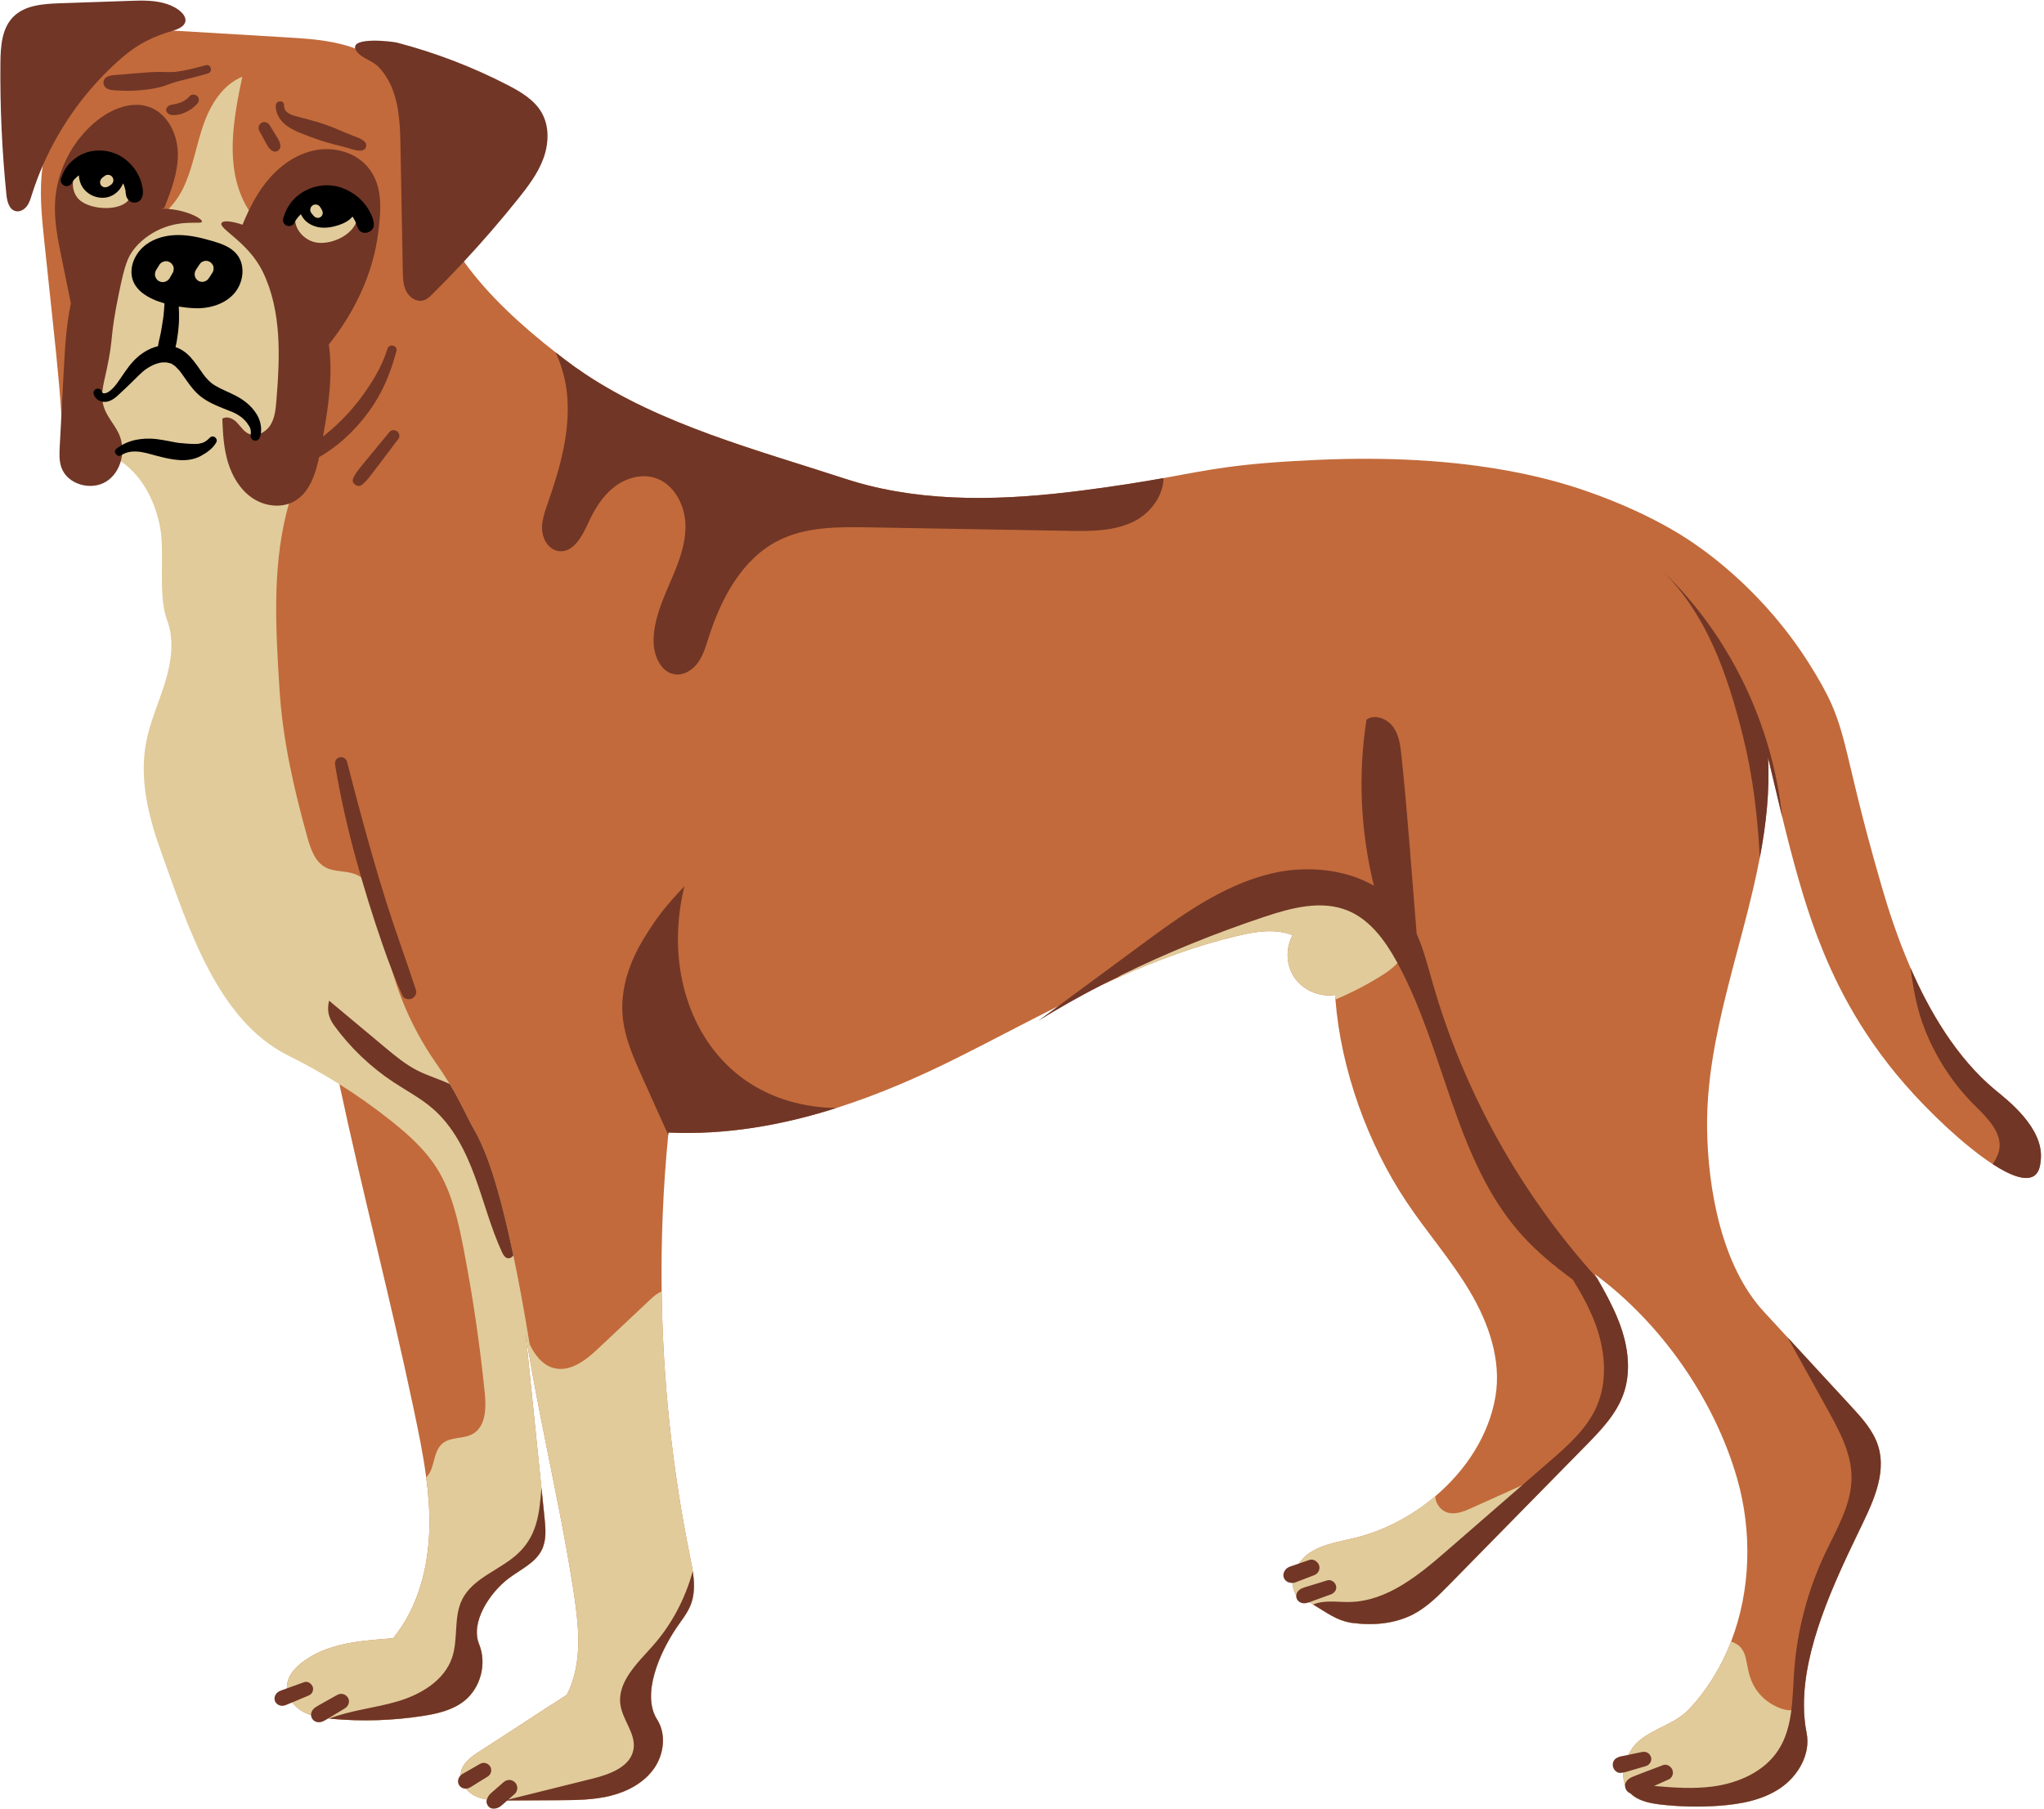 <?xml version="1.0" encoding="UTF-8"?>
<!DOCTYPE svg PUBLIC '-//W3C//DTD SVG 1.0//EN'
          'http://www.w3.org/TR/2001/REC-SVG-20010904/DTD/svg10.dtd'>
<svg height="1500.7" preserveAspectRatio="xMidYMid meet" version="1.0" viewBox="-0.3 -0.5 1695.4 1500.7" width="1695.4" xmlns="http://www.w3.org/2000/svg" xmlns:xlink="http://www.w3.org/1999/xlink" zoomAndPan="magnify"
><g id="change1_1"
  ><path d="M1692.453,961.607c-0.404,4.11-1.009,10.253-5.465,13.325c-6.821,4.716-19.526,0.029-34.393-9.619 c-23.722-15.401-52.938-43.392-72.492-65.787c-40.176-46.002-60.552-90.23-73.113-123.267 c-11.392-29.952-20.751-65.123-29.043-99.084c-4.139-17.002-8.018-33.715-11.738-49.304c1.471,28.034-1.601,55.692-6.836,83.192 c-14.262,74.641-44.603,148.056-43.723,224.255c0.605,51.208,12.301,114.644,47.011,152.296 c6.634,7.196,13.267,14.392,19.901,21.588c17.536,19.035,35.071,38.056,52.606,57.077c8.998,9.763,18.256,19.958,22.28,32.605 c7.715,24.328-5.667,49.693-16.728,72.694c-20.189,41.906-45.079,95.306-44.733,143.124v0.014 c0.043,7.614,0.735,15.098,2.192,22.366c3.519,17.521-6.864,35.662-21.631,45.742c-14.752,10.08-33.067,13.454-50.89,14.752 c-16.223,1.183-32.547,0.837-48.713-1.038c-10.368-1.197-21.876-3.778-27.529-12.546c-0.231-0.36-0.447-0.721-0.649-1.082 c-0.187-0.317-0.346-0.649-0.505-0.966c-0.014-0.029-0.029-0.058-0.029-0.072c-0.159-0.317-0.303-0.649-0.433-0.966 c-0.159-0.375-0.303-0.764-0.447-1.154c-0.202-0.606-0.389-1.211-0.534-1.831c-0.072-0.303-0.144-0.62-0.202-0.923 c-0.058-0.303-0.115-0.605-0.173-0.923c-1.211-7.787,1.529-16.44,5.494-23.549c9.792-17.579,34.451-20.016,48.295-34.609 c15.531-16.367,27.255-35.662,35.302-56.529c16.396-42.382,17.665-91.268,5.033-135.309 c-18.862-65.715-63.047-128.891-118.047-169.514c0.663,1.154,1.327,2.307,1.976,3.475c1.63,2.855,3.259,5.725,4.845,8.595 c2.841,5.134,5.581,10.311,8.061,15.603c0.779,1.601,1.514,3.216,2.221,4.831c0.318,0.692,0.62,1.384,0.909,2.091 c0.75,1.745,1.457,3.504,2.134,5.278c0.26,0.649,0.505,1.312,0.75,1.976c0.663,1.831,1.298,3.692,1.889,5.552 c5.278,16.757,6.85,35.215,1.038,51.799c-5.956,17.016-18.963,30.471-31.61,43.334c-5.249,5.335-10.484,10.686-15.733,16.021 c-32.389,32.994-64.792,65.974-97.18,98.969c-8.883,9.042-17.954,18.228-29.13,24.241c-15.502,8.349-33.961,9.878-51.424,7.556 c-0.62-0.087-1.24-0.188-1.86-0.288c-0.375-0.072-0.75-0.144-1.11-0.231c-2.048-0.418-4.009-1.009-5.912-1.702 c-0.274-0.101-0.548-0.202-0.807-0.303c-0.909-0.346-1.788-0.721-2.668-1.11c-0.404-0.173-0.793-0.36-1.182-0.548 c-4.672-2.221-9.056-5.004-13.512-7.802c-0.88-0.562-1.774-1.125-2.682-1.673c-0.88-0.548-1.759-1.082-2.653-1.615 c-1.832-1.096-3.706-2.149-5.638-3.129c-0.476-0.26-0.952-0.49-1.442-0.721c-0.288-0.144-0.577-0.274-0.88-0.418 c-0.548-0.26-1.11-0.519-1.673-0.75c-0.375-0.173-0.75-0.332-1.139-0.476c-0.764-0.303-1.529-0.606-2.307-0.88 c-8.623-10.974-1.846-28.12,9.619-36.066c11.464-7.96,25.928-9.705,39.455-13.137c23.506-5.97,46.276-18.026,65.369-34.249 c25.64-21.76,44.661-51.02,49.938-83.135c4.917-29.966-5.739-60.552-21.227-86.668c-15.473-26.116-35.705-49.073-52.578-74.324 c-32.244-48.266-54.452-109.871-58.995-167.957c-0.115-1.269-0.202-2.524-0.288-3.778c-12.546,2.005-26-3.634-33.384-13.959 c-7.383-10.34-7.845-24.443-1.889-35.648c-14.377-5.653-30.572-3.028-45.598,0.519c-34.133,8.061-66.839,20.275-98.824,34.537 c-4.845,2.163-9.676,4.369-14.493,6.619c-11.926,5.538-23.765,11.335-35.561,17.262c-0.014,0-0.014,0.014-0.029,0.014 c-27.587,13.873-54.914,28.423-82.428,42.223c-32.807,16.454-66.71,31.177-101.478,42.224 c-45.108,14.348-91.672,22.525-139.245,20.347c-0.058,0.649-0.13,1.312-0.187,1.961c-4.225,43.161-6.028,86.567-5.465,129.93 c0.966,73.66,8.797,147.234,23.448,219.424c0.519,2.524,1.038,5.09,1.5,7.672c0.115,0.591,0.216,1.168,0.317,1.759 c0.173,0.952,0.332,1.918,0.476,2.884c0.014,0.087,0.029,0.188,0.043,0.274v0.014c0.058,0.418,0.115,0.836,0.173,1.269 c0.072,0.519,0.144,1.038,0.216,1.558c0,0.058,0.014,0.13,0.029,0.202c0.115,0.966,0.216,1.932,0.303,2.898 c0.043,0.519,0.087,1.038,0.115,1.558c0.029,0.36,0.058,0.735,0.072,1.11c0.36,6.619-0.202,13.137-2.625,19.309 c-2.798,7.138-7.845,13.123-12.099,19.496c-13.685,20.448-28.942,54.87-15.733,75.636c7.773,12.2,5.682,29.014-2.697,40.81 c-8.378,11.782-21.991,19.006-36.037,22.482c-14.046,3.475-28.668,3.576-43.132,3.648c-14.594,0.086-29.202,0.159-43.81,0.245 h-0.894c-2.452,0.015-4.932,0.015-7.398-0.101c-0.476-0.014-0.937-0.043-1.413-0.072c-0.923-0.058-1.831-0.13-2.74-0.216 c-0.923-0.101-1.817-0.216-2.725-0.346c-0.101-0.014-0.202-0.029-0.303-0.043c-2.206-0.361-4.384-0.865-6.489-1.601 c-0.88-0.317-1.759-0.663-2.61-1.053c-7.585-3.461-13.829-11.392-12.531-19.627c1.269-8.061,8.782-13.397,15.661-17.795 c24.428-15.603,47.747-31.177,72.19-46.781c14.103-27.212,9.719-59.889,4.975-90.172c-7.052-45.035-17.161-92.046-26.274-138.438 c-4.716-23.938-9.157-47.732-12.805-70.978c4.369,42.656,8.739,85.312,13.108,127.968c0.851,8.191,1.687,16.382,2.524,24.573 c0.923,8.955,1.745,18.415-2.134,26.52c-5.336,11.133-17.824,16.468-27.659,23.938c-15.661,11.911-31.898,36.326-24.472,54.539 c6.547,16.036,1.37,36.066-12.113,46.925c-9.792,7.888-22.611,10.787-35.042,12.69c-24.587,3.778-49.65,4.586-74.439,2.379 c-0.894-0.087-1.774-0.159-2.668-0.26c-7.427-0.75-14.882-2.033-21.443-5.537c-7.354-3.937-13.426-11.219-13.714-19.54 c-0.404-11.825,10.239-20.881,20.506-26.779c20.03-11.493,44.516-12.964,67.546-14.781c20.982-25.481,29.577-59.384,30.139-92.393 c0.231-13.786-0.822-27.515-2.639-41.185c-2.509-19.05-6.46-37.97-10.412-56.774c-18.963-90.259-42.382-179.118-61.576-269.29 c-0.577-2.653-1.139-5.307-1.702-7.975c-23.462-20.867-81.375-77.958-105.703-172.312c-2.134-8.234-26.88-108.054,2.408-181.988 c2.178-5.509,4.874-11.407,6.662-20.852c8.032-42.411-13.988-66.854-34.134-116.259c-3.043-7.47-6.345-15.055-11.94-20.867 c-5.581-5.826-13.858-9.071-21.891-9.806c-7.787-0.721-14.334,4.398-19.972,10.239c-1.557,1.615-3.057,3.288-4.485,4.917 c-6.605,7.484-15.906,15.257-25.424,12.243c-5.437-1.716-9.287-6.749-11.133-12.142c-1.831-5.393-1.961-11.19-2.149-16.887 c-1.082-33.11-4.571-66.104-8.061-99.055c-2.408-22.712-4.802-45.425-7.21-68.137c-2.221-20.982-4.413-42.454-1.356-63.177 c0-0.014,0.014-0.043,0.014-0.058c0.634-4.369,1.514-8.71,2.682-13.007c5.71-21.054,17.968-39.873,32.634-56.01 c14.666-16.137,32.374-30.716,49.405-44.343c7.845,0.461,15.704,0.937,23.549,1.399c30.702,1.831,61.403,3.663,92.104,5.494 c15.156,0.909,30.399,1.817,45.18,5.263c4.6,1.067,9.171,2.394,13.627,4.023c0,0,0,0,0,0.014 c9.849,3.605,19.122,8.696,26.866,15.718c11.955,10.815,19.67,25.654,24.385,41.055c4.701,15.401,6.605,31.509,8.494,47.501 c3.086,26.116,14.507,50.357,30.427,72.536c20.578,28.683,48.684,53.919,75.982,75.304c2.682,2.105,5.365,4.168,8.018,6.201 c5.163,3.937,10.441,7.701,15.834,11.306c0,0.014,0,0.014,0,0.014c63.926,42.757,143.197,63.422,216.352,87.346 c2.61,0.851,5.22,1.673,7.845,2.437c60.466,17.867,125.387,15.444,188.073,7.412c30.226-3.879,51.078-7.34,68.195-10.397 c39.411-7.066,59.067-12.041,127.867-15.113c122.748-5.494,193.048,15.617,222.265,25.697c50.054,17.29,79.674,36.758,87.764,42.224 c15.546,10.498,60.48,42.757,96.935,100.079c35.46,55.793,23.88,58.995,60.927,186.17c4.586,15.747,12.156,40.464,23.808,67.258 v0.014c15.459,35.561,38.128,74.756,70.589,101.564C1664.751,912.101,1695.063,935.246,1692.453,961.607z" fill="#C26A3B"
  /></g
  ><g id="change2_1"
  ><path d="M575.203,1311.58c-0.014-0.375-0.043-0.75-0.072-1.11c-0.029-0.519-0.072-1.038-0.115-1.558 c-0.087-0.966-0.188-1.932-0.303-2.898c-0.014-0.072-0.029-0.144-0.029-0.202c-0.072-0.519-0.144-1.038-0.216-1.558 c-0.058-0.432-0.115-0.851-0.173-1.269v-0.014c-0.014-0.087-0.029-0.188-0.043-0.274c-0.144-0.966-0.303-1.932-0.476-2.884 c-0.101-0.591-0.202-1.168-0.317-1.759c-0.461-2.581-0.981-5.148-1.5-7.672c-14.651-72.19-22.482-145.763-23.448-219.424 c-3.317,1.226-6.446,3.821-9.085,6.316c-14.954,14.06-29.908,28.12-44.862,42.195c-10.988,10.325-22.857,17.91-34.898,15.156 c-10.527-2.394-17.074-12.373-20.636-19.958c0-0.014,0-0.029,0-0.029c-4.759-29.115-9.272-53.342-13.512-73.603 c-14.896-71.31-26.318-93.33-32.908-105.068c-6.763-12.056-10.642-21.919-19.857-37.119c-3.1-5.09-6.778-10.787-11.378-17.362 c-22.482-32.129-37.393-69.507-43.204-108.284c-1.428-9.489-2.336-19.179-5.739-28.163c-3.403-8.984-9.792-17.377-18.848-20.578 c-7.672-2.726-16.526-1.514-23.736-5.307c-8.739-4.6-12.402-15.012-15.055-24.515c-11.392-40.911-20.622-81.145-23.275-123.527 c-3.057-48.698-6.028-98.291,5.653-145.677c5.437-22.049,13.974-43.291,18.862-65.47c12.301-55.865-0.216-116.72-33.571-163.198 c-6.662-9.272-14.147-18.055-19.482-28.163c-16.757-31.769-9.719-70.329-2.278-105.472c-16.771,6.821-26.952,24.039-32.749,41.185 c-5.797,17.16-8.523,35.431-16.512,51.669c-8.003,16.238-23.289,30.759-41.387,30.615c-24.126,39.411-47.054,92.061-47.256,138.265 c-0.072,15.733,2.134,33.153,13.945,43.521c5.321,4.658,12.012,7.34,18.213,10.772c0.62,0.332,1.211,0.663,1.817,1.024 c19.771,11.738,31.451,34.004,35.677,56.601c4.225,22.611-2.12,55.894,5.912,77.439c6.1,16.339,3.36,34.667-1.745,51.352 c-5.105,16.67-12.488,32.72-15.733,49.852c-5.71,30.11,1.803,61.172,12.185,89.999c22.511,62.47,46.506,140.5,106.02,169.947 c14.435,7.138,28.509,15.026,42.137,23.607c14.94,9.388,29.36,19.626,43.161,30.629c13.988,11.147,27.529,23.304,37.191,38.359 c12.546,19.554,17.809,42.786,22.265,65.599c7.845,40.205,13.829,80.77,17.939,121.522c1.269,12.488,0.937,27.861-9.993,34.018 c-7.701,4.34-18.242,2.206-25.034,7.859c-5.984,4.99-6.489,13.786-9.186,21.097c-1.038,2.827-2.552,5.307-4.355,6.98 c1.817,13.671,2.87,27.399,2.639,41.185c-0.562,33.009-9.157,66.911-30.139,92.393c-23.03,1.817-47.516,3.288-67.546,14.781 c-10.267,5.898-20.91,14.954-20.506,26.779c0.288,8.321,6.359,15.603,13.714,19.54c6.561,3.504,14.017,4.788,21.443,5.537 c0.894,0.101,1.774,0.173,2.668,0.26c24.789,2.206,49.852,1.399,74.439-2.379c12.431-1.903,25.25-4.802,35.042-12.69 c13.483-10.859,18.66-30.889,12.113-46.925c-7.427-18.213,8.811-42.627,24.472-54.539c9.835-7.47,22.323-12.805,27.659-23.938 c3.879-8.104,3.057-17.564,2.134-26.52c-0.836-8.191-1.673-16.382-2.524-24.573c-4.37-42.656-8.739-85.312-13.108-127.968 c3.648,23.246,8.09,47.04,12.805,70.978c9.114,46.391,19.223,93.402,26.274,138.438c4.744,30.283,9.128,62.961-4.975,90.172 c-24.443,15.603-47.761,31.177-72.19,46.781c-6.879,4.398-14.392,9.734-15.661,17.795c-1.298,8.234,4.946,16.165,12.531,19.627 c0.851,0.389,1.73,0.735,2.61,1.053c2.105,0.735,4.283,1.24,6.489,1.601c0.101,0.014,0.202,0.029,0.303,0.043 c0.909,0.13,1.803,0.245,2.725,0.346c0.909,0.087,1.817,0.159,2.74,0.216c0.476,0.029,0.937,0.058,1.413,0.072 c2.466,0.115,4.946,0.115,7.398,0.101h0.894c14.608-0.086,29.216-0.159,43.81-0.245c14.464-0.072,29.086-0.173,43.132-3.648 c14.046-3.475,27.659-10.7,36.037-22.482c8.378-11.796,10.469-28.61,2.697-40.81c-13.209-20.766,2.048-55.188,15.733-75.636 c4.254-6.374,9.301-12.358,12.099-19.496C575.001,1324.718,575.563,1318.199,575.203,1311.58z M1498.179,1437.083 c-1.456-7.268-2.149-14.752-2.192-22.366c-3.245,2.538-6.835,3.591-10.469,3.663c-9.936,0.173-20.189-7.066-24.558-11.58 c-17.016-17.636-7.744-35.374-20.968-43.449c-1.399-0.851-2.884-1.5-4.456-1.961c-8.047,20.867-19.771,40.161-35.302,56.529 c-13.844,14.594-38.503,17.031-48.295,34.609c-3.966,7.109-6.705,15.762-5.494,23.549c0.058,0.317,0.115,0.62,0.173,0.923 c0.058,0.303,0.13,0.62,0.202,0.923c0.144,0.62,0.332,1.226,0.534,1.831c0.144,0.389,0.288,0.779,0.447,1.154 c0.13,0.317,0.274,0.649,0.433,0.966c0,0.014,0.014,0.043,0.029,0.072c0.159,0.317,0.317,0.649,0.505,0.966 c0.202,0.361,0.418,0.721,0.649,1.082c5.653,8.768,17.161,11.349,27.529,12.546c16.165,1.875,32.49,2.221,48.713,1.038 c17.824-1.298,36.138-4.672,50.89-14.752C1491.315,1472.745,1501.697,1454.604,1498.179,1437.083z M1262.344,1231.618 c-14.522,6.532-29.043,13.079-43.565,19.612c-9.042,4.067-19.309,6.735-25.899-2.466c-1.918-2.682-2.567-5.336-2.639-7.975 c-19.093,16.223-41.863,28.279-65.369,34.249c-13.526,3.432-27.99,5.177-39.455,13.137c-11.464,7.946-18.242,25.092-9.619,36.066 c0.779,0.274,1.543,0.577,2.307,0.88c0.389,0.159,0.764,0.317,1.139,0.476c0.562,0.245,1.125,0.49,1.673,0.75 c0.303,0.144,0.591,0.274,0.88,0.418c0.49,0.231,0.966,0.476,1.442,0.721c1.932,0.98,3.807,2.033,5.638,3.129 c0.894,0.534,1.774,1.067,2.653,1.615c0.894,0.548,1.788,1.11,2.682,1.673c4.456,2.797,8.84,5.581,13.512,7.802 c0.389,0.188,0.779,0.375,1.182,0.548c0.88,0.389,1.759,0.764,2.668,1.11c0.26,0.101,0.534,0.202,0.807,0.303 c1.904,0.692,3.865,1.283,5.912,1.702c0.361,0.087,0.735,0.159,1.11,0.231c0.62,0.101,1.24,0.202,1.86,0.288 c17.463,2.322,35.922,0.793,51.424-7.556c11.176-6.013,20.247-15.199,29.13-24.241c32.389-32.994,64.792-65.974,97.18-98.969 C1286.787,1220.63,1274.559,1226.124,1262.344,1231.618z M1148.378,751.167c-24.155-20.42-57.985-27.183-89.235-22.366 c-31.264,4.802-60.119,20.232-84.995,39.758c-10.585,8.306-20.535,17.362-30.096,26.808c-3.692,3.648-9.59,8.393-15.026,13.483 c-0.548,0.49-1.096,1.009-1.63,1.529c31.985-14.262,64.691-26.476,98.824-34.537c15.026-3.547,31.221-6.172,45.598-0.519 c-5.956,11.205-5.494,25.308,1.889,35.648c7.383,10.325,20.838,15.964,33.384,13.959c0.087,1.255,0.173,2.509,0.288,3.778 c12.964-5.451,25.51-11.897,37.465-19.324c5.004-3.115,10.094-6.605,13.974-10.974c2.264-2.552,4.124-5.408,5.292-8.638 C1169.158,775.855,1159.698,760.728,1148.378,751.167z" fill="#E1CB9A"
  /></g
  ><g id="change3_1"
  ><path d="M228.474,86.884c0.314-4.359,7.042-4.433,6.85,0c-0.237,5.462,4.941,7.704,9.33,8.882 c6.237,1.675,12.477,3.211,18.666,5.068c6.868,2.06,13.473,4.675,20.051,7.524c2.945,1.275,5.566,2.361,8.534,3.521 c3.686,1.441,7.484,2.515,10.369,5.311c1.236,1.198,1.491,3.061,0.871,4.603c-0.682,1.694-2.148,2.393-3.851,2.59 c-3.942,0.456-7.917-1.218-11.691-2.299c-3.453-0.988-6.934-1.835-10.418-2.702c-7.251-1.805-14.21-4.177-21.194-6.806 c-6.707-2.525-13.908-5.091-19.559-9.616C231.785,99.242,228.032,93,228.474,86.884z M276.999,850.439 c13.411,18.372,30.139,34.321,49.131,46.867c10.916,7.196,22.611,13.325,32.49,21.89c16.843,14.594,27.212,35.258,34.912,56.168 c7.715,20.895,13.209,42.656,22.525,62.903c1.038,2.264,2.524,4.817,5.004,5.105c1.831,0.216,3.302-0.836,4.456-2.336 c-14.896-71.31-26.318-93.33-32.908-105.068c-6.763-12.056-10.642-21.919-19.857-37.119c-8.58-4.124-17.91-6.734-26.447-11.032 c-10.109-5.091-18.905-12.402-27.587-19.67c-15.343-12.82-30.701-25.654-46.045-38.474 C270.77,837.705,272.125,843.762,276.999,850.439z M243.438,415.553c12.835-6.988,17.825-22.148,20.922-36.785 c1.677-0.971,3.332-1.979,4.961-3.02c7.328-4.681,14.214-10.229,20.411-16.333c12.085-11.903,22.114-25.72,29.168-41.163 c4.038-8.84,6.987-18.032,9.634-27.368c1.357-4.787-5.979-6.78-7.431-2.049c-4.669,15.209-13.463,29.271-22.965,41.919 c-0.275,0.366-0.552,0.73-0.831,1.093c-0.081,0.104-0.174,0.223-0.216,0.276c-0.679,0.852-1.354,1.706-2.046,2.547 c-1.269,1.545-2.546,3.085-3.852,4.6c-2.673,3.102-5.473,6.095-8.389,8.97c-2.913,2.874-5.921,5.667-9.021,8.338 c-1.378,1.187-2.778,2.349-4.198,3.486c-0.426,0.341-0.855,0.677-1.284,1.015c-0.045,0.035-0.075,0.059-0.112,0.089 c-0.075,0.057-0.175,0.134-0.324,0.249c-0.08,0.062-0.159,0.126-0.239,0.188c4.606-25.322,8.276-51.063,4.839-76.344 c0.001,0.003,0.001,0.006,0.002,0.009c31.158-39.133,38.758-74.867,41.035-93.402c2.318-18.864,3.938-38.692-8.84-53.865 c-9.93-11.792-26.674-16.623-41.893-14.165c-15.219,2.458-28.854,11.46-39.08,22.995c-10.068,11.357-17.105,25.073-22.854,39.125 c-0.82-0.317-1.678-0.613-2.579-0.878c-1.702-0.501-12.68-3.736-14.725-0.67c-3.138,4.704,22.131,15.691,34.235,40.78 c15.773,32.693,14.144,70.795,11.158,106.971c-0.579,7.02-1.3,14.35-5.111,20.274c-3.811,5.924-11.744,9.83-18.096,6.785 c-4.048-1.94-6.476-6.081-9.612-9.292c-3.136-3.211-8.297-5.578-11.989-3.025c0.405,12.155,1.138,24.437,4.65,36.08 c3.512,11.644,10.077,22.734,20.12,29.593C218.933,419.436,232.757,421.369,243.438,415.553z M137.592,90.163 c-0.14,1.039,0.133,2.276,0.979,2.991c0.72,0.608,1.338,1.297,2.318,1.521c0.695,0.158,1.459,0.206,2.172,0.273 c0.967,0.092,1.899,0.041,2.862-0.072c2.471-0.29,4.709-0.964,6.994-1.929c3.975-1.678,7.614-4.206,10.46-7.465 c1.518-1.739,1.839-4.557,0-6.246c-1.699-1.56-4.579-1.82-6.246,0c-0.581,0.635-1.188,1.243-1.832,1.814 c-0.255,0.226-0.584,0.454-0.851,0.701c0.17-0.131,0.317-0.207-0.016,0.03c-0.027,0.019-0.054,0.038-0.081,0.057 c-0.03,0.031-0.073,0.058-0.1,0.09c0.016-0.02,0.038-0.041,0.06-0.062c-0.165,0.118-0.33,0.237-0.498,0.352 c-0.709,0.486-1.443,0.936-2.199,1.346c-0.401,0.217-0.808,0.423-1.219,0.618c-0.153,0.073-0.309,0.141-0.462,0.212 c-1.619,0.612-3.252,1.022-4.934,1.415c-0.88,0.206-1.772,0.345-2.654,0.538c-0.387,0.085-0.778,0.146-1.165,0.226 c-0.645,0.134-1.192,0.392-1.712,0.794c-0.022,0.017-1.218,0.979-0.178,0.193C138.364,88.263,137.752,88.977,137.592,90.163z M101.111,47.125c12.935-11.147,25.726-17.449,41.949-22.107c0.115-0.029,0.245-0.072,0.361-0.115 c17.954-5.321,9.373-17.016-4.744-21.905c-9.979-3.475-20.823-3.144-31.379-2.783C87.917,0.878,68.535,1.556,49.154,2.219 c-13.772,0.476-29,1.557-38.618,11.421C1.162,23.244,0.196,38.025,0.052,51.437c-0.375,36.571,1.283,73.156,4.961,109.539 c0.562,5.566,2.206,12.387,7.657,13.685c3.418,0.822,7.008-1.154,9.171-3.937c2.149-2.783,3.187-6.244,4.24-9.604 c2.596-8.22,5.61-16.295,9.056-24.198c0-0.014,0.014-0.043,0.014-0.058C50.091,102.543,72.775,71.582,101.111,47.125z M219.069,115.874c0.69,1.272,1.368,2.552,2.071,3.817c0.338,0.606,0.696,1.218,1.094,1.788c0.674,0.964,1.362,1.726,2.259,2.457 c0.812,0.661,1.575,1.121,2.639,1.264c0.98,0.132,2.075,0.006,2.931-0.545c0.665-0.428,1.221-0.984,1.649-1.649 c0.696-1.08,0.659-2.341,0.463-3.542c-0.188-1.151-0.516-2.125-1.021-3.199c-0.296-0.63-0.646-1.244-1.005-1.84 c-0.745-1.24-1.518-2.465-2.276-3.697c-1.544-2.507-3.071-5.024-4.603-7.538c-1.33-2.184-4.442-3.203-6.69-1.754 c-2.275,1.467-3.072,4.289-1.754,6.69C216.244,110.706,217.665,113.285,219.069,115.874z M154.449,81.752 c-0.048,0.036-0.095,0.076-0.136,0.115c0.013-0.01,0.027-0.019,0.04-0.029C154.382,81.808,154.418,81.781,154.449,81.752z M299.451,401.971c3.526-2.471,5.926-5.807,8.539-9.169c2.612-3.361,5.178-6.754,7.746-10.149 c4.858-6.424,9.718-12.848,14.561-19.283c1.386-1.841,0.477-4.787-1.207-6.046c-1.723-1.288-4.641-1.456-6.154,0.366 c-5.148,6.2-10.28,12.413-15.414,18.625c-2.493,3.016-4.989,6.029-7.441,9.078c-2.882,3.582-5.83,6.949-7.548,11.259 C291.037,400.407,296.22,404.236,299.451,401.971z M133.273,172.707c0.912-0.253,1.824-0.509,2.745-0.747 c5.711-14.603,11.512-29.678,11.205-45.355c-0.307-15.677-8.254-32.285-22.85-38.013c-14.696-5.767-31.547,0.903-43.914,10.716 c-20.783,16.491-33.935,42.231-35.12,68.736c-0.681,15.233,2.381,30.358,5.427,45.299c2.576,12.632,5.151,25.265,7.727,37.897 c-3.88,18.192-4.916,36.885-5.898,55.476c-1.111,21.028-2.223,42.057-3.334,63.085c-0.311,5.881-0.598,11.939,1.347,17.498 c4.95,14.146,24.719,19.674,37.351,11.609s16.571-26.323,10.173-39.876c-3.438-7.284-9.31-13.328-11.972-20.93 c-3.587-10.245-0.944-18.231,2.033-32.035c6.207-28.781,2.007-24.356,10.488-64.973c4.492-21.512,6.809-28.208,12.403-35.191 c7.838-9.783,17.78-14.727,22.499-16.73c18.261-7.75,33.232-3.255,33.669-5.788C167.708,180.735,151.946,172.271,133.273,172.707z M170.346,53.618c-6.639,1.823-13.367,3.542-20.147,4.761c-2.979,0.536-6.122,0.931-9.151,0.957 c-3.406,0.029-6.816-0.23-10.227-0.171c-6.649,0.115-13.275,0.792-19.906,1.257c-3.45,0.242-6.895,0.59-10.338,0.918 c-3.662,0.35-7.638,0.249-11.126,1.447c-5.286,1.814-5.177,8.787,0,10.646c3.46,1.243,7.472,1.119,11.126,1.276 c3.439,0.148,6.899,0.186,10.338-0.008c7.234-0.409,14.584-1.117,21.612-2.93c3.341-0.862,6.515-2.128,9.762-3.269 c3.213-1.13,6.628-1.979,9.932-2.791c6.707-1.648,13.384-3.3,19.994-5.314C176.529,59.083,174.73,52.414,170.346,53.618z M294.333,39.698c0.303,1.067,1.038,2.307,2.307,3.735c4.038,4.557,12.503,6.72,17.189,11.71c4.499,4.802,8.104,10.44,10.657,16.497 c6.691,15.863,7.109,33.571,7.427,50.789c0.635,33.975,1.255,67.95,1.875,101.91c0.115,5.739,0.274,11.71,2.87,16.829 c2.596,5.105,8.422,9.071,13.974,7.614c3.187-0.836,5.696-3.23,8.032-5.566c8.782-8.725,17.406-17.636,25.842-26.707 c15.56-16.728,30.514-34.033,44.805-51.871c8.234-10.282,16.382-20.953,20.982-33.297c4.615-12.344,5.264-26.793-1.226-38.258 c-6.085-10.743-17.334-17.377-28.308-23.044c-29.086-15.026-59.845-26.822-91.527-35.114c-4.802-1.255-37.45-4.802-34.898,4.759 C294.333,39.684,294.333,39.684,294.333,39.698z M1345.306,1103.967c-0.591-1.86-1.226-3.72-1.889-5.552 c-0.245-0.663-0.49-1.327-0.75-1.976c-0.678-1.774-1.384-3.533-2.134-5.278c-0.288-0.707-0.591-1.399-0.909-2.091 c-0.707-1.615-1.456-3.23-2.221-4.831c-2.48-5.292-5.22-10.469-8.061-15.603c-1.586-2.87-3.216-5.739-4.845-8.595 c-63.249-69.911-110.476-154.344-136.448-244.992c-3.922-13.728-7.513-27.846-13.281-40.81 c-4.124-49.217-7.441-98.723-12.604-147.552c-0.894-8.393-1.932-17.218-6.864-24.054c-4.932-6.85-15.214-10.974-22.136-6.129 c-7.21,45.699-4.946,92.797,6.1,137.731c-25.049-14.248-57.538-16.858-86.134-9.806c-39.945,9.864-74.18,34.84-107.289,59.269 c-22.828,16.843-45.67,33.701-68.498,50.559c-0.014,0-0.014,0.014-0.029,0.014c-5.552,4.095-11.104,8.205-16.656,12.301 c16.959-10.484,34.422-20.347,52.246-29.577c5.336-2.783,10.714-5.494,16.122-8.148c38.892-19.136,79.328-35.417,120.109-48.972 c22.222-7.383,46.852-13.815,68.512-4.917c18.357,7.542,30.846,24.717,40.435,42.094c0.245,0.447,0.49,0.908,0.735,1.356 c39.815,73.055,47.53,163.861,103.179,225.697c12.56,13.945,27.111,25.842,42.252,36.989c7.628,12.229,14.521,24.861,19.338,38.402 c7.672,21.559,9.618,46.074,0.404,67.012c-8.061,18.314-23.635,32.072-38.734,45.194c-7.643,6.633-15.286,13.281-22.914,19.915 c-20.924,18.199-41.849,36.383-62.773,54.568c-23.304,20.261-49.318,41.618-80.178,42.353c-8.004,0.188-16.079-1.053-23.982,0.231 c-2.206,0.361-4.427,0.966-6.532,1.846c0.894,0.534,1.774,1.067,2.653,1.615c0.908,0.548,1.802,1.11,2.682,1.673 c4.456,2.797,8.84,5.581,13.512,7.802c0.389,0.188,0.779,0.375,1.182,0.548c0.88,0.389,1.759,0.764,2.668,1.11 c0.26,0.101,0.534,0.202,0.807,0.303c1.904,0.692,3.865,1.283,5.912,1.702c0.361,0.087,0.735,0.159,1.11,0.231 c0.62,0.101,1.24,0.202,1.86,0.288c17.463,2.322,35.922,0.793,51.424-7.556c11.176-6.013,20.247-15.199,29.13-24.241 c32.389-32.994,64.792-65.974,97.18-98.969c5.249-5.336,10.484-10.686,15.733-16.021c12.647-12.863,25.654-26.318,31.61-43.334 C1352.156,1139.182,1350.584,1120.724,1345.306,1103.967z M397.08,1363.523c-7.427-18.213,8.811-42.627,24.472-54.539 c9.835-7.47,22.323-12.805,27.659-23.938c3.879-8.104,3.057-17.564,2.134-26.52c-0.836-8.191-1.673-16.382-2.524-24.573 c-1.687,19.324-2.913,37.681-18.011,52.909c-14.767,14.868-38.575,20.939-47.833,39.729c-7.254,14.738-3.014,32.735-8.349,48.266 c-6.518,18.963-25.971,30.471-45.209,36.152c-18.675,5.523-38.474,7.196-56.601,14.248c0.894,0.101,1.774,0.173,2.668,0.26 c24.789,2.206,49.852,1.399,74.439-2.379c12.431-1.903,25.25-4.802,35.042-12.69C398.45,1399.589,403.627,1379.559,397.08,1363.523z M1535.168,1166.279c-17.535-19.021-35.071-38.042-52.606-57.077c11.104,20.059,22.193,40.118,33.297,60.163 c9.633,17.406,19.525,35.777,19.612,55.678c0.087,22.554-12.358,42.916-21.991,63.321c-14.464,30.63-23.203,63.955-25.625,97.743 c-0.764,10.628-0.995,21.631-2.336,32.274c-1.485,11.738-4.326,23.03-10.715,32.908c-11.637,17.997-33.153,27.514-54.394,30.312 c-16.156,2.137-32.462,0.959-48.735-0.445c4.152-1.875,8.302-3.753,12.476-5.578c1.318-0.577,2.642-2.479,2.951-3.838 c0.327-1.436,0.252-2.818-0.324-4.181c-1.139-2.699-4.581-4.876-7.576-3.718c-4.734,1.83-9.493,3.595-14.248,5.371 c-2.34,0.873-4.659,1.789-6.977,2.716c-3.504,1.401-7.391,2.405-9.489,5.82c-0.384,0.625-0.63,1.3-0.763,1.992 c-0.123,0.007-0.247,0.008-0.37,0.016c0.089,0.239,0.183,0.473,0.275,0.708c-0.215,2.906,1.552,5.918,4.449,6.806 c6.151,6.167,15.928,8.239,24.867,9.271c16.165,1.875,32.49,2.221,48.713,1.038c17.824-1.298,36.138-4.672,50.89-14.752 c14.767-10.08,25.149-28.221,21.631-45.742c-1.456-7.268-2.149-14.752-2.192-22.366v-0.014 c-0.346-47.819,24.544-101.218,44.733-143.124c11.061-23.001,24.443-48.367,16.728-72.694 C1553.424,1186.237,1544.166,1176.041,1535.168,1166.279z M1654.96,904.026c-32.461-26.808-55.13-66.003-70.589-101.564 c2.408,17.925,5.379,35.056,12.387,52.332c9.272,22.885,23.015,43.983,40.522,61.417c10.714,10.671,23.909,23.361,20.492,38.085 c-0.923,3.98-3.028,7.513-5.177,11.017c14.868,9.647,27.572,14.334,34.393,9.619c4.456-3.072,5.062-9.215,5.465-13.325 C1695.063,935.246,1664.751,912.101,1654.96,904.026z M1459.373,711.064c5.235-27.5,8.306-55.159,6.836-83.192 c3.72,15.589,7.599,32.302,11.738,49.304c-8.148-76.617-43.435-150.421-99.098-203.835c36.974,36.585,53.846,86.206,66.493,136.65 C1453.648,643.056,1457.599,676.973,1459.373,711.064z M575.131,1310.47c-0.029-0.519-0.072-1.038-0.115-1.558 c-0.087-0.966-0.188-1.932-0.303-2.898c-0.014-0.072-0.029-0.144-0.029-0.202c-0.072-0.519-0.144-1.038-0.216-1.558 c-0.058-0.432-0.115-0.851-0.173-1.269c-6.244,22.842-17.507,44.3-33.225,62.009c-12.878,14.493-29.764,30.139-26.693,49.275 c2.019,12.575,12.748,23.563,10.83,36.153c-2.221,14.579-19.28,20.968-33.586,24.529c-23.434,5.838-46.855,11.649-70.275,17.472 c1.817-1.595,3.634-3.19,5.45-4.785c1.247-1.095,1.973-3.15,1.973-4.764c0-1.652-0.734-3.626-1.973-4.764 c-1.284-1.179-2.97-2.054-4.764-1.973c-1.855,0.083-3.359,0.749-4.764,1.973c-2.205,1.923-4.411,3.846-6.616,5.769 c-1.087,0.948-2.182,1.885-3.26,2.843c-0.534,0.474-1.087,0.958-1.557,1.494c-1.124,1.283-1.809,2.695-2.367,4.301 c-0.684,1.968,0.105,4.363,1.53,5.788c1.577,1.577,3.667,1.962,5.788,1.53c1.074-0.219,2.308-0.683,3.226-1.225 c0.996-0.589,1.948-1.483,2.845-2.244c1.131-0.959,2.231-1.958,3.345-2.937c0.087-0.076,0.173-0.152,0.26-0.229 c14.144-0.083,28.289-0.154,42.419-0.237c14.464-0.072,29.086-0.173,43.132-3.648c14.046-3.475,27.659-10.7,36.037-22.482 c8.378-11.796,10.469-28.61,2.697-40.81c-13.209-20.766,2.048-55.188,15.733-75.636c4.254-6.374,9.301-12.358,12.099-19.496 c2.423-6.172,2.985-12.69,2.625-19.309C575.189,1311.206,575.16,1310.831,575.131,1310.47z M567.43,734.67 c-15.17,16.18-22.525,24.991-34.033,43.954c-11.493,18.963-19.064,41.012-17.305,63.119c1.456,18.271,9.099,35.388,16.627,52.102 c7.081,15.733,14.175,31.451,21.256,47.184c0.058-0.649,0.13-1.312,0.187-1.961c47.574,2.177,94.138-5.999,139.245-20.347 c-16.021-0.187-49.693-3.057-79.818-26.245C570.055,858.947,552.029,796.895,567.43,734.67z M941.169,431.607 c13.18-6.879,23.477-21.213,23.635-35.475c-17.117,3.057-37.969,6.518-68.195,10.397c-62.686,8.032-127.608,10.455-188.073-7.412 c-2.625-0.764-5.235-1.586-7.845-2.437c-73.156-23.924-152.426-44.588-216.352-87.346c0,0,0,0,0-0.014 c-5.393-3.605-10.671-7.369-15.834-11.306c-2.653-2.033-5.336-4.095-8.018-6.201c5.393,11.306,8.667,23.823,9.691,36.239 c2.524,30.327-6.158,60.422-16.209,89.134c-2.567,7.34-5.264,14.94-4.571,22.684c0.707,7.744,5.898,15.69,13.599,16.829 c12.027,1.774,19.526-12.142,24.558-23.203c5.033-11.046,11.45-21.79,20.895-29.418c9.46-7.629,22.395-11.71,34.033-8.277 c16.093,4.744,25.452,22.568,25.784,39.339c0.332,16.786-6.359,32.807-13.007,48.208c-6.648,15.416-13.483,31.35-13.44,48.136 c0.014,12.056,6.158,26.231,18.141,27.515c7.398,0.793,14.493-3.879,18.804-9.95c4.297-6.057,6.388-13.368,8.652-20.448 c10.34-32.475,27.673-65.455,58.129-80.755c22.857-11.493,49.592-11.291,75.175-10.844c54.986,0.966,109.971,1.932,164.957,2.899 C904.584,440.23,924.398,440.346,941.169,431.607z M281.248,627.81c-2.897,0.796-4.022,3.556-3.572,6.292 c4.193,25.538,9.902,50.911,16.706,75.876c6.777,24.864,14.405,49.469,22.85,73.817c4.898,14.121,10.203,28.076,16.31,41.719 c1.238,2.765,5.093,3.567,7.625,2.498c2.675-1.129,4.484-4.292,3.536-7.204c-7.977-24.476-16.93-48.615-24.667-73.174 c-7.744-24.584-14.74-49.363-21.498-74.232c-3.798-13.975-7.365-28.002-10.998-42.02 C286.847,628.708,283.883,627.086,281.248,627.81z M1080.469,1309.851c2.925-1.121,5.85-2.243,8.776-3.364 c1.662-0.637,3.044-1.468,3.973-3.055c0.834-1.425,1.187-3.525,0.67-5.122c-1.052-3.251-4.656-5.854-8.177-4.642 c-3.118,1.073-6.237,2.146-9.355,3.219c-1.532,0.527-3.063,1.054-4.595,1.582c-1.198,0.412-2.526,0.766-3.618,1.393 c-1.774,1.018-3.283,2.896-3.763,4.916c-0.317,1.335-0.232,2.642,0.302,3.907c0.541,1.282,1.328,2.043,2.455,2.87 c0.53,0.389,1.321,0.671,1.957,0.838c-0.108-0.045-0.216-0.091-0.323-0.137c1.68,0.595,3.445,0.707,5.198,0.087 c0.765-0.271,1.518-0.582,2.275-0.872C1077.652,1310.931,1079.061,1310.391,1080.469,1309.851z M1364.888,1464.667 c3.041-0.89,5.253-4.306,4.234-7.456c-1.064-3.288-4.125-4.927-7.456-4.234c-3.242,0.675-6.482,1.355-9.723,2.036 c-1.62,0.34-3.241,0.679-4.86,1.024c-1.579,0.337-3.336,0.519-4.827,1.142c-1.609,0.672-3.136,1.441-3.999,3.075 c-0.714,1.352-0.999,2.745-0.794,4.267c0.407,3.031,3.251,6.114,6.573,5.802c3.787-0.355,7.508-1.771,11.151-2.83 C1358.421,1466.554,1361.655,1465.613,1364.888,1464.667z M258.598,1403.689c0.738-1.261,1.05-3.118,0.593-4.532 c-0.918-2.838-4.137-5.227-7.234-4.107c-3.881,1.403-7.761,2.806-11.642,4.208c-1.811,0.655-3.625,1.301-5.433,1.964 c-1.363,0.5-2.963,0.99-4.183,1.741c-2.414,1.486-3.877,4.429-3.102,7.243c0.757,2.75,3.494,4.495,6.273,4.465 c1.558-0.017,2.974-0.641,4.382-1.222c1.789-0.738,3.57-1.497,5.355-2.246c3.825-1.604,7.65-3.208,11.475-4.812 C256.564,1405.771,257.753,1405.133,258.598,1403.689z M1103.617,1322.236c2.956-1.056,5.254-4.149,4.202-7.4 c-0.975-3.014-4.184-5.209-7.4-4.202c-4.056,1.27-8.113,2.534-12.179,3.771c-2.102,0.64-4.215,1.252-6.308,1.919 c-1.353,0.431-2.726,0.957-3.907,1.745c-2.295,1.532-3.744,4.296-2.976,7.087c0.737,2.677,3.424,4.393,6.105,4.468 c1.404,0.04,2.902-0.308,4.23-0.779c2.077-0.736,4.141-1.516,6.21-2.274C1095.594,1325.107,1099.605,1323.67,1103.617,1322.236z M406.929,1469.761c0.406-1.473,0.222-3.433-0.62-4.74c-1.813-2.811-5.434-3.93-8.416-2.207c-2.927,1.692-5.85,3.391-8.787,5.064 c-1.377,0.784-2.754,1.568-4.131,2.352c-1.12,0.638-2.258,1.231-3.199,2.141c-2.131,2.062-2.903,5.32-1.348,7.977 c1.536,2.625,4.759,3.59,7.576,2.722c1.277-0.393,2.325-1.085,3.436-1.78c1.344-0.84,2.689-1.681,4.033-2.521 c2.867-1.792,5.751-3.559,8.63-5.333C405.439,1472.613,406.509,1471.287,406.929,1469.761z M285.982,1416.624 c2.858-1.74,4.192-5.814,2.296-8.755c-1.909-2.96-5.626-4.042-8.755-2.296c-3.578,1.997-7.156,3.994-10.734,5.991 c-1.677,0.936-3.362,1.859-5.014,2.838c-0.882,0.522-1.775,1.027-2.615,1.616c-2.939,2.061-4.565,5.846-2.603,9.198 c1.96,3.349,6.048,3.793,9.293,2.246c0.926-0.442,1.805-0.97,2.694-1.48c1.666-0.956,3.299-1.967,4.939-2.966 C278.982,1420.885,282.482,1418.755,285.982,1416.624z" fill="#713626"
  /></g
  ><g id="change2_2"
  ><path d="M105.51,166.426c-8.753,8.724-32.23,6.792-40.522-1.673c-7.023-7.167-6.143-20.073,1.038-27.067 c0.058-0.058,0.101-0.101,0.159-0.159c7.34-6.951,19.453-7.6,28.163-2.452c2.841,1.673,6.028,4.672,8.681,8.249 C108.423,150.593,111.667,160.283,105.51,166.426z M295.689,173.175c-0.173-0.591-0.361-1.182-0.577-1.73 c-6.432-17.175-32.518-15.69-43.824-4.615c-1.442,1.413-2.74,2.999-3.807,4.716c-1.514,2.408-2.567,5.076-2.899,7.888 c-1.154,9.691,6.936,18.905,16.454,21.068C275.802,203.848,300.692,191.158,295.689,173.175z" fill="#E1CB9A"
  /></g
  ><g id="change4_1"
  ><path d="M68.218,154.876c-1.934-2.943-2.94-6.401-3.1-9.908c-0.213,0.167-0.423,0.335-0.64,0.493 c-0.013,0.009-0.038,0.028-0.069,0.05c-0.171,0.149-0.884,0.721-1.028,0.847c-0.992,0.873-1.926,1.815-2.784,2.821 c-0.142,0.166-0.291,0.335-0.422,0.511c0.013,0.002-0.007,0.064-0.099,0.245c-0.264,0.522-0.568,1.026-0.832,1.549 c-1.132,2.239-4.028,2.898-6.19,2.028c-2.076-0.835-3.762-3.582-2.87-5.848c1.249-3.17,2.293-5.989,4.516-9.246 c2.277-3.336,5.085-5.884,8.361-8.219c10.743-7.656,26.076-7.638,37.188-0.843c5.577,3.411,10.35,8.359,13.505,14.089 c1.554,2.821,2.833,5.901,3.583,9.038c1.049,4.393,1.974,9.59-1.422,13.182c-2.45,2.591-6.995,2.545-9.448,0 c-1.32-1.369-2.061-2.933-2.311-4.794c-0.088-0.654-0.397-1.984-0.308-2.782c0.015,0.428,0.222,1.046,0.054,0.2 c-0.018-0.088-0.034-0.177-0.05-0.265c0.006-0.04-0.001-0.096,0.007-0.133c-0.007,0.034-0.009,0.077-0.01,0.12 c-0.044-0.24-0.086-0.48-0.136-0.719c-0.138-0.663-0.299-1.321-0.484-1.972c-0.185-0.652-0.393-1.297-0.62-1.935 c-0.011-0.03-0.029-0.085-0.051-0.15c0.002,0.004-0.031-0.099-0.073-0.221c-0.06-0.181-0.121-0.369-0.158-0.481 c0.02,0.062,0.051,0.156,0.094,0.288c0.021,0.063,0.033,0.1,0.048,0.147c-0.031-0.088-0.064-0.176-0.087-0.225 c-0.179-0.381-0.375-0.751-0.564-1.126c-2.064,5.166-6.393,9.484-11.722,11.16C82.148,165.273,72.789,161.826,68.218,154.876z M149.417,308.079c0.508,0.918,0.514,0.753,0.338,0.451c-0.099-0.121-0.186-0.245-0.272-0.372 C149.461,308.132,149.439,308.106,149.417,308.079z M213.128,344.047c3.024,5.333,4.217,12.406,2.117,18.272 c-1.73,4.832-8.449,2.882-7.605-2.096c0.176-1.039,0.151-2.919,0.05-3.525c-0.277-1.659-0.561-2.422-1.353-3.705 c-0.419-0.68-0.874-1.341-1.315-2.007c-0.248-0.375-0.5-0.748-0.771-1.107c-0.052-0.06-0.11-0.127-0.186-0.213 c-1.109-1.261-2.266-2.455-3.544-3.547c-0.218-0.186-0.441-0.368-0.664-0.548c-0.117-0.09-0.306-0.236-0.366-0.278 c-0.692-0.484-1.382-0.962-2.099-1.409c-1.424-0.887-2.906-1.671-4.433-2.364c-0.141-0.064-0.653-0.284-0.779-0.341 c-0.203-0.082-0.406-0.165-0.61-0.245c-0.725-0.286-1.46-0.545-2.186-0.829c-1.647-0.644-3.278-1.331-4.921-1.984 c-6.291-2.5-12.547-5.255-17.934-9.417c-4.834-3.735-8.487-8.413-11.981-13.39c-1.527-2.175-3.006-4.387-4.585-6.525 c-0.063-0.085-0.136-0.172-0.207-0.259c-0.044-0.076-0.097-0.158-0.159-0.235c-0.037-0.046-0.076-0.091-0.113-0.137 c-0.036-0.052-0.08-0.102-0.109-0.156c0.017,0.031,0.027,0.048,0.043,0.077c-0.347-0.428-0.694-0.857-1.055-1.275 c-0.777-0.902-1.593-1.773-2.456-2.593c-0.073-0.069-0.545-0.558-0.96-0.94c-0.068-0.046-0.16-0.109-0.294-0.2 c-0.193-0.132-0.382-0.271-0.576-0.402c-0.402-0.272-2.605-1.937-3.081-1.737c0.894,0.364,1.09,0.448,0.589,0.254 c-0.251-0.099-0.505-0.191-0.762-0.276c-0.267-0.09-0.536-0.171-0.807-0.249c-0.656-0.188-1.315-0.314-1.981-0.449 c-0.292-0.018-0.685-0.031-0.772-0.035c-0.734-0.033-1.472-0.049-2.207-0.029c-0.46,0.013-0.921,0.078-1.379,0.084 c-0.012,0-0.011-0.001-0.022-0.001c-0.576,0.107-1.152,0.204-1.723,0.338c-1.394,0.329-2.715,0.82-4.068,1.275 c-0.058,0.019-0.079,0.025-0.11,0.034c-0.053,0.024-0.089,0.041-0.165,0.075c-0.354,0.158-0.71,0.314-1.061,0.479 c-0.702,0.331-1.394,0.684-2.075,1.055c-1.269,0.693-2.499,1.459-3.686,2.283c-0.387,0.269-0.769,0.545-1.148,0.825 c-0.05,0.04-0.09,0.073-0.153,0.125c-0.567,0.464-1.129,0.935-1.682,1.416c-1.18,1.029-2.323,2.099-3.44,3.195 c-2.382,2.337-4.78,4.645-7.123,7.025c-2.268,2.304-4.751,4.384-7.06,6.648c-2.293,2.249-4.771,4.652-7.6,6.213 c-2.725,1.504-5.963,2.23-9.002,1.275c-2.962-0.931-5.435-3.151-6.173-6.231c-1.048-4.372,5.621-6.216,6.735-1.857 c0.604,2.365,3.892,1.243,5.324,0.361c2.687-1.655,5.182-4.37,7.04-6.896c4.584-6.234,8.445-12.916,13.734-18.625 c4.725-5.101,10.445-9.149,17-11.512c1.167-0.421,2.345-0.731,3.526-0.991c0.489-3.708,1.647-7.445,2.322-11.064 c0.754-4.041,1.354-8.116,1.979-12.179c0.015-0.109,0.026-0.185,0.034-0.242c0.016-0.129,0.033-0.257,0.049-0.386 c0.056-0.458,0.113-0.916,0.166-1.375c0.133-1.145,0.252-2.292,0.358-3.44c0.19-2.062,0.337-4.129,0.439-6.197 c0.011-0.221,0.008-0.441,0.018-0.662c-13.432-3.875-26.112-11.079-27.269-24.03c-0.85-9.517,4.31-18.973,11.96-24.698 c7.65-5.725,17.453-8.037,27.008-7.983c9.555,0.054,18.957,2.318,28.128,5.001c7.34,2.147,14.986,4.824,19.933,10.656 c7.965,9.391,5.833,24.691-2.642,33.625c-8.475,8.933-21.617,12.178-33.904,11.368c-3.289-0.217-7.191-0.629-11.339-1.305 c0.203,3.691,0.281,7.39,0.192,11.1c-0.115,4.776-0.623,9.462-1.345,14.185c-0.419,2.739-0.83,5.621-1.543,8.387 c0.9,0.3,1.794,0.639,2.676,1.031c5.06,2.251,9.157,6.271,12.519,10.585c1.905,2.444,3.708,4.951,5.469,7.5 c0.807,1.168,1.616,2.335,2.448,3.484c0.316,0.436,0.641,0.865,0.96,1.299c0.163,0.203,0.324,0.407,0.489,0.609 c1.6,1.955,3.36,3.725,5.295,5.343c0.244,0.183,0.655,0.5,0.747,0.565c0.317,0.221,0.639,0.437,0.963,0.648 c0.567,0.371,1.144,0.727,1.728,1.072c1.256,0.742,2.544,1.429,3.85,2.078c5.64,2.802,11.509,5.019,16.854,8.395 C204.832,333.615,209.871,338.302,213.128,344.047z M119.633,306.586C119.836,306.432,120.258,306.076,119.633,306.586 L119.633,306.586z M138.364,300.249c-0.001-0.01-0.098-0.021-0.228-0.03C138.264,300.241,138.365,300.257,138.364,300.249z M144.893,303.222c-0.27-0.245-0.505-0.435-0.573-0.411C144.317,302.812,144.668,303.06,144.893,303.222z M204.26,349.888 C204.397,350.065,204.662,350.349,204.26,349.888L204.26,349.888z M173.816,362.537c-1.551,1.55-3.125,3.015-5.138,3.958 c-0.698,0.327-1.761,0.593-2.641,0.803c-0.593,0.142-1.19,0.262-1.79,0.365c-0.166,0.029-0.337,0.054-0.507,0.081 c-0.099-0.013-0.494-0.009-0.691,0.001c-5.1,0.266-10.029-0.383-15.097-0.801c-0.04-0.003-0.059-0.005-0.091-0.007 c-0.352-0.051-0.704-0.103-1.054-0.158c-0.674-0.107-1.347-0.223-2.019-0.344c-1.571-0.284-3.132-0.618-4.7-0.916 c-3.53-0.669-7.039-1.335-10.608-1.765c-5.663-0.684-11.357-0.494-16.956,0.631c-5.965,1.199-11.635,3.723-16.405,7.505 c-3,2.379,0.91,7.408,4.096,5.308c4.248-2.801,8.916-3.422,13.918-3.027c0.619,0.049,1.238,0.111,1.854,0.189 c0.042,0.007,0.087,0.014,0.151,0.025c0.372,0.06,0.744,0.121,1.114,0.188c1.303,0.235,2.604,0.5,3.894,0.8 c2.969,0.691,5.884,1.598,8.834,2.361c11.813,3.055,24.927,6.14,36.301,0.029c4.866-2.615,10.012-6.248,12.773-11.184 C180.886,363.301,176.535,359.819,173.816,362.537z M103.848,158.012c-0.001,0.026-0.002,0.05-0.001,0.079 c0.002-0.021,0.001-0.046,0.004-0.065C103.85,158.021,103.849,158.016,103.848,158.012z M102.468,152.968 c0.06,0.184,0.087,0.263,0.089,0.267c-0.022-0.065-0.047-0.14-0.073-0.221C102.479,152.999,102.474,152.984,102.468,152.968z M306.307,174.919c-1.565-2.953-3.601-5.701-5.827-8.186c-4.525-5.05-10.302-8.729-16.594-11.158 c-12.779-4.932-27.561-1.912-37.913,6.813c-5.85,4.931-9.205,11.162-11.395,18.384c-0.716,2.361,0.66,5.001,2.896,5.901 c2.112,0.849,5.199,0.251,6.246-2.047c0.547-1.201,1.194-2.281,1.977-3.344c0.307-0.417,0.619-0.832,0.933-1.245 c-0.167,0.233,0.702-0.857,0.883-1.06c0.546-0.61,1.13-1.19,1.719-1.764c0.519,1.033,1.148,2.086,1.911,3.156 c3.115,4.384,8.335,7.008,13.671,7.773c5.336,0.75,10.787-0.216,15.906-1.918c4.283-1.439,8.582-3.607,11.375-7.061 c0.031,0.046,0.064,0.091,0.095,0.137c0.38,0.571,0.742,1.153,1.085,1.746c0.386,0.667,0.75,1.347,1.088,2.04 c0.112,0.23,0.211,0.47,0.329,0.697c0.001,0.003,0.001,0.002,0.003,0.005c0.665,1.845,1.259,3.701,2.135,5.464 c3.095,6.228,13.186,3.199,12.974-3.514C309.685,181.935,308.066,178.239,306.307,174.919z"
  /></g
  ><g id="change2_3"
  ><path d="M86.985,145.117c0.703-0.408,1.461-0.613,2.274-0.615c0.399,0.054,0.799,0.107,1.198,0.161 c0.763,0.214,1.426,0.6,1.989,1.159c0.235,0.304,0.47,0.608,0.705,0.912c0.329,0.517,0.508,1.076,0.535,1.675 c0.134,0.599,0.107,1.198-0.08,1.797c-0.139,0.586-0.408,1.097-0.807,1.533c-0.318,0.491-0.739,0.877-1.264,1.161 c-0.461,0.314-0.923,0.628-1.384,0.943c-0.104,0.071-0.205,0.148-0.316,0.207c-0.127,0.067-0.261,0.124-0.391,0.185 c-0.637,0.298-0.827,0.418-1.348,0.492c-0.034,0.005-0.068,0.01-0.101,0.014c-0.741,0.199-1.483,0.199-2.224,0 c-1.042-0.287-1.955-0.981-2.502-1.915c-0.565-0.965-0.716-2.152-0.419-3.23c0.108-0.393,0.304-0.766,0.489-1.132 c0.214-0.424,0.505-0.791,0.84-1.141c0.098-0.103,0.197-0.206,0.299-0.305c0.315-0.309,0.78-0.606,1.164-0.893 C86.087,145.789,86.536,145.453,86.985,145.117L86.985,145.117z M131.798,219.378c-0.467,0.747-0.934,1.494-1.4,2.241 c-0.737,1.179-1.616,2.37-1.948,3.738c-0.077,0.574-0.154,1.147-0.231,1.721c-0.034,0.891,0.152,1.723,0.558,2.495 c0.154,0.548,0.431,1.025,0.833,1.429c0.457,0.705,1.062,1.261,1.817,1.668c0.516,0.218,1.031,0.435,1.547,0.653 c0.574,0.077,1.147,0.154,1.721,0.231c0.891,0.034,1.723-0.152,2.495-0.558c0.803-0.261,1.497-0.707,2.084-1.339 c1.012-0.902,1.661-2.31,2.337-3.485c0.439-0.763,0.879-1.526,1.318-2.289c0.471-0.74,0.726-1.538,0.765-2.396 c0.192-0.857,0.153-1.713-0.115-2.57c-0.199-0.839-0.584-1.569-1.153-2.191c-0.454-0.702-1.057-1.255-1.808-1.66 c-0.513-0.217-1.026-0.433-1.539-0.65c-1.142-0.307-2.284-0.307-3.426,0c-0.513,0.217-1.026,0.433-1.539,0.65 C133.142,217.639,132.371,218.41,131.798,219.378L131.798,219.378z M165.069,219.031c-0.592,0.896-1.185,1.792-1.777,2.688 c-0.291,0.44-0.591,0.876-0.874,1.322c-0.141,0.222-0.268,0.455-0.394,0.686c-0.835,1.524-1.107,3.285-0.643,4.972 c0.155,0.564,0.434,1.104,0.699,1.633c0.536,0.905,1.256,1.626,2.162,2.162c0.94,0.545,1.954,0.819,3.041,0.823 c0.638,0.029,1.026,0.009,1.847-0.217c0.537-0.21,1.067-0.435,1.591-0.674c0.955-0.565,1.715-1.325,2.28-2.28 c0.147-0.199,0.3-0.395,0.438-0.599c0.306-0.451,0.585-0.922,0.877-1.382c0.575-0.906,1.15-1.812,1.725-2.718 c0.464-0.729,0.716-1.517,0.754-2.362c0.189-0.845,0.151-1.689-0.113-2.534c-0.197-0.827-0.576-1.547-1.137-2.161 c-0.448-0.692-1.042-1.237-1.783-1.637c-0.506-0.214-1.012-0.427-1.518-0.641c-1.126-0.303-2.252-0.303-3.378,0 c-0.506,0.214-1.012,0.427-1.518,0.641C166.393,217.317,165.634,218.076,165.069,219.031L165.069,219.031z M258.333,176.721 c0.339,0.422,0.678,0.844,1.016,1.266c0.167,0.208,0.34,0.404,0.521,0.6c0.091,0.098,0.179,0.193,0.283,0.278 c0.051,0.042,0.103,0.084,0.154,0.126c0.717,0.584,1.008,0.84,1.91,1.111c0.726,0.195,1.452,0.195,2.178,0 c0.533-0.127,0.997-0.371,1.393-0.733c0.446-0.289,0.798-0.672,1.055-1.149c0.371-0.639,0.557-1.328,0.559-2.068 c0.035-0.924-0.389-1.923-0.814-2.714c-0.132-0.245-0.266-0.483-0.414-0.718c-0.29-0.459-0.581-0.919-0.871-1.378 c-0.395-0.667-0.925-1.198-1.592-1.592c-0.353-0.149-0.707-0.298-1.06-0.447c-0.787-0.211-1.573-0.211-2.36,0 c-0.578,0.137-1.081,0.402-1.51,0.795c-0.483,0.313-0.864,0.728-1.143,1.245c-0.324,0.51-0.5,1.06-0.527,1.65 c-0.132,0.59-0.106,1.18,0.079,1.77C257.403,175.514,257.783,176.167,258.333,176.721L258.333,176.721z" fill="#E1CB9A"
  /></g
></svg
>
